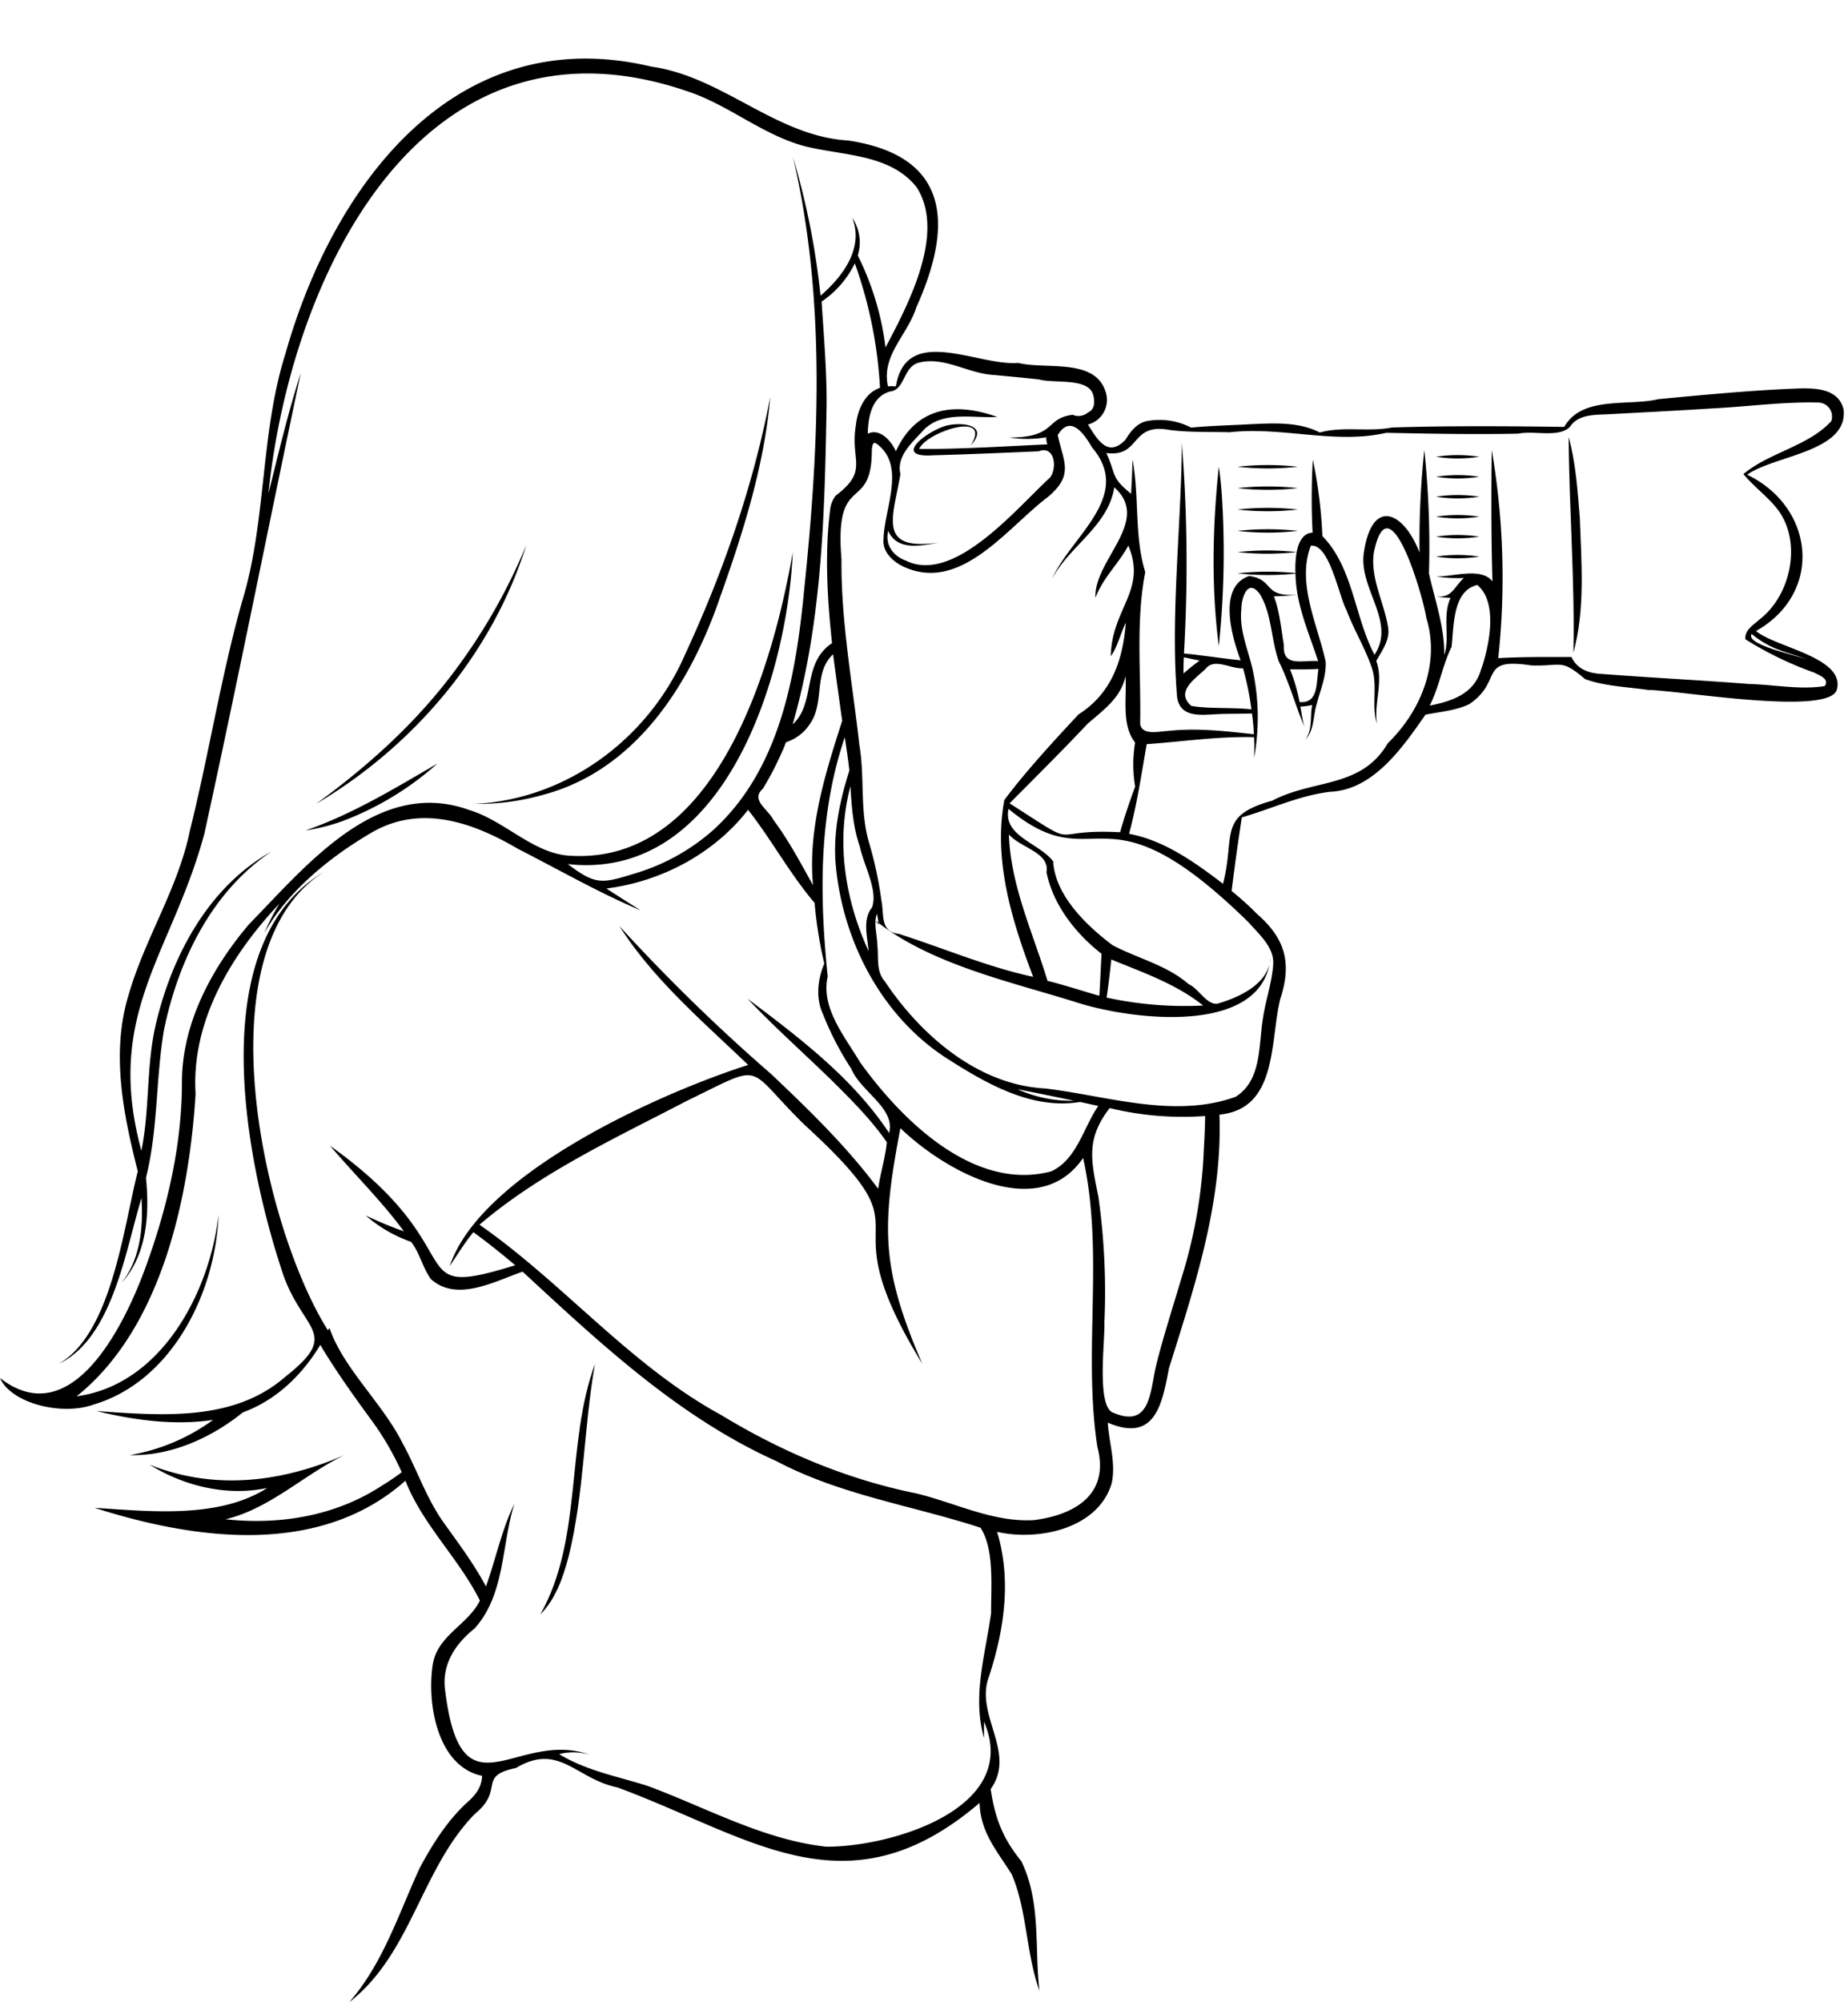 <?xml version="1.0" encoding="UTF-8"?>
<!DOCTYPE svg PUBLIC '-//W3C//DTD SVG 1.0//EN'
          'http://www.w3.org/TR/2001/REC-SVG-20010904/DTD/svg10.dtd'>
<svg height="504.8" preserveAspectRatio="xMidYMid meet" version="1.0" viewBox="0.0 -14.8 466.2 504.8" width="466.2" xmlns="http://www.w3.org/2000/svg" xmlns:xlink="http://www.w3.org/1999/xlink" zoomAndPan="magnify"
><g id="change1_1"
  ><path d="M308.47,114.2c-.18-3.76-.41-7.54-1-11.31-1.57,15-1.93,30.26,0,45.23A226,226,0,0,0,308.47,114.2Z"
  /></g
  ><g id="change1_2"
  ><path d="M398.54,115.71c-.55-6.77-1-13.73-2.81-20.31.1,17.72,1.6,36.66,1.2,54.37C399.94,138.76,398.94,127,398.54,115.71Z"
  /></g
  ><g id="change1_3"
  ><path d="M465.1,88.54c-1.37-6-8.44-5.49-13.18-5.32-11.21.5-22.36,1.57-33.52,2.62-7.62,1.84-19.3-.94-23.77,7-14.5-.19-28.95-.3-43.46.15-6,1.19-12.2-.38-18.22,1.26-5.32-2.72-11.51-2.35-17.28-2.1-4.83.28-10.39.4-15.19.87a17.3,17.3,0,0,0-11-1.67c-2.56.43-4.28,2.6-5.52,4.69-4.44,4.67-7.07.1-9.5-3.79A6.42,6.42,0,0,0,278.92,84c-2.71-8.62-15.05-5.55-22.07-7.29-10.19.85-28.26-9.91-30.84,5.92a10.91,10.91,0,0,0-2,0c-1.74-7.87,4.91-12.84,7.18-20,9.21-20.44,8.75-38.09-17.2-42C195.69,19.55,182.37,4.53,164.32,2,114.89-9.77,84,31.79,72,74.42c-6.35,20-4.77,42.32-10.89,62.32-5.32,18.77-8.48,39-13.18,57.8-3,14.72-11.38,27.23-15.5,41.56-4.47,14.62-1.31,30.11,2.33,44.45-3.64,14.3-6.62,41-20,48.57,13.63-6.42,16.85-28.51,20.93-41.81.47,7.37-.28,15.52-5.11,21.44,6.53-7,7.16-17.52,6.24-26.57,3.08-12.21,2.45-24.92,4.54-37.26,3.58-17.38,12-34.9,27.11-45-16.18,9.05-25.5,27-29.39,44.57-2.17,10.17-1.33,20.66-3.41,30.87-9.41-34.57,7.57-49.39,15.86-79.84C60,156.9,67.71,117.92,75.88,79.27c-3.24,10-5.61,20.22-8.17,30.38,5.78-55.75,39.22-124.4,106-101.33C183.84,11.73,192.27,19.1,202.75,22c9.67,2.5,21.78,1.89,28.51,10.44,7.38,11.54-2.14,29.56-7.87,40.37a71,71,0,0,0-7-23.19A11.08,11.08,0,0,0,215,40.13c3,7.66-2.44,14.85-8,19.63a192,192,0,0,0-6.94-34.91c8.36,35.82,6.56,73.05,2.78,109.36-2.07,21.44-6.12,44.86-22.71,60.1a52.15,52.15,0,0,1-20,11.14c-8.3,2.54-9.77,3-16.9-2.37,39.42,4.39,55.35-47.21,56.76-78.61C195,153.23,180.72,202.71,144.43,201c-9.55-.15-16.82-8.74-25.93-11.51-23.18-8.49-41.21,14-55.6,28.67-9.43,11.07-17,25-17,39.93,0,16.07-3.82,32.13-9.36,47.16C31.19,319.74,17.94,346.6,0,332.67c2.85,6.41,15.58,9.59,23.64,6.68,19.88-5.92,30.78-28.39,31.5-47.93-2.18,19.62-14.47,43-35.8,45.85,21.41-17.13,28.4-50.09,30-76.29-1.12-18.25,8.95-35,21.14-47.91a55.92,55.92,0,0,0-3.8,7.43c5.95-10.75,17.1-19.65,27.57-25.65,12.33-6.83,25.24-2.17,36.46,4.41,10.26,5.22,20.28,11,30.91,15.49q-4.35-2.73-8.63-5.51c13.85-1.78,27.11-8.75,35.73-19.85,5.93,7.55,10.5,16.1,16.78,23.47a105.64,105.64,0,0,0,2.45,15.31c-1.69,4-2.22,8.68-.33,12.75a75.42,75.42,0,0,0,7.15,13.79c2.34,5.73,11.2,9.91,9.52,16.16-9.13-13.8-22.59-24-35.69-33.83,6.43,6.82,14.07,13.63,20.8,20.17,5.11,5.05,10.22,10.1,14.32,16-.34,3.8-1.64,7.83-2.18,11.75-7.85-10.6-17.47-19.91-27-28.94a462.8,462.8,0,0,1-38.27-37.3c8.62,13.53,21,24,32.47,35-22.53,7.21-67.5,27.37-75.27,50.71,1.94-2.91,3.78-5.9,5.95-8.54,3.63,2.64,7.12,5.44,10.55,8.34-29.63,9.18-9.3-3.43-46.7-30.13,6.18,7.28,13,13.93,18.62,21.58a98.31,98.31,0,0,1-9.63-4,35.05,35.05,0,0,0,11.46,6.66c2.23,2.89,2.88,6.5,5,9.4,6.58,5.89,16.19.48,23.12-1.89C151.49,324,171.26,342.58,196,353.69c16.12,8.5,34.11,11.11,51.35,16.72,3.53,5.42,2.65,14.73,2.68,21.5-1.44,10.56-4.81,20.89-1.79,31.55,0-1.38,0-2.77,0-4.14,9.46,21.87-23.54,31.63-39.83,31.52-15.87-1.75-30.25-9.87-45.08-15.34-7.53-2.4-15.35-3.78-22.27-8a14.41,14.41,0,0,1,7.76.17c-18.56-6.67-32.45,16.92-36.53-16.28-.89-6.53,2.59-11.69,7.39-15.53,7.79-8.57,6.79-21,10.08-31.49-3.22,6.6-4.69,14-7.17,20.85-3-5.64-6.84-10.75-10.5-15.87-4.53-6.25-6.91-13.71-10.63-20.44-5.06-10-14.9-18.74-18.33-28.85-.14.18-.28.37-.43.55-16.38-26.07-32.09-96-.89-115.62-30.5,18-20.1,71.76-10.93,99.89,4.91,16.23,15.75,15.95,1,27.55C58.8,343.79,40.53,342.09,24.33,341c9.55,2.29,19.62,3.7,29.42,2.23a49.91,49.91,0,0,1-21,8.87c10.33.27,20.54-4.33,28.53-10.78,8.32-3,15-9.47,19.52-17,3.72,6.24,8,12.25,12.26,18.1a72.58,72.58,0,0,1,8.29,14,60.5,60.5,0,0,1-5,3.38c-11.71,7.66-25.64,9.95-39.43,8.49,11.35-2.77,19.73-11.27,30.05-16.23C71,359,54.19,361.05,37.76,354.53c8.71,5.41,19.46,8,29.63,5.87-12.25,7.84-29.74,5.86-43.52,5,25.43,8.12,56.78,12.4,78.4-6.84,4.38,11.15,13.52,19.62,18.8,30.23-3,6.05-10.55,8.72-11.85,15.85-1.63,9.75,1,26,12.4,28.33-.14,3.15-1.8,5-4.17,7.08-4.83,4.58-8.4,10.28-11.53,16.08-5.4,11.69-9.2,24-17.81,33.92,15.71-12.17,18.11-33.68,31.73-47.52,7.53-6.14.47-9.49,10.32-11.53,10.93-6.51,15.11,2.76,25.58,4.89,33.67,12.41,57.89,32.51,91.38,3.92.23,7.53,4.41,12.05,8.11,18,3.89,9,3.6,20,7,29.37-1.29-10.95.45-22.32-4.57-32.67-4.68-5.78-6.63-10.76-7.74-18.2,6.67-9.3-4.2-18.73-.38-28.5,3.82-11.79,5.65-24.25,2-36.35,10.38,2.36,25.52-.74,28.92-12.29,1.08-5.1-.68-10.17-1-15.25,11.9,5.07,13.67-4.45,15.44-13.72,6.53-20.81,13.54-41.79,12.73-63.95,14.74-1.4,12.72-18.46,15.33-29.11,3-9.09,1.29-15.28-5.85-21.49-2-2.05-4.2-4-6.41-5.8q1.15-9.28,2.58-18.54c7.47-2.17,14.46-5.51,22.25-6.46,10.9-.46,18.19-11,24.08-19.44,3.52-.72,7.54-1,11-2.63,8.81-5.91,2.05-11.86,15.71-9.79,7.86.25,7.38-1.78,13.55,3.44,4.83,1.8,10.86,2,15.91,2.74,7.56.06,45.88,6.71,47.62-.12,2.12-8.11-15.59-10.63-20.4-14.74,17-9.59,14.84-31.17-2.23-39.41C447.46,100.05,466.19,99.18,465.1,88.54ZM275.47,98c10.57,12.31-5.37,22.45-10,33.08,4.29-8.21,14.1-13.19,15.63-23,9.52,8.47-5.21,18.32-4.75,27.86,1.86-5,5.8-8.54,8.29-13.16,4.78,11.31-4.25,15.87-4.41,27.9,1.79-2.53,2.42-5.78,3.79-8.45-.78,9.6-3.65,17.83-11.93,23.1-6.27,6.73-13.22,14.24-18.72,21.58-2.83,15.05,1.86,30.39,7.27,44.6C249,229,238,224.25,226.72,220.67c-4.75-.52-3.64-4.82-4.37-8.47a98.25,98.25,0,0,0-3.06-14.37c-2.44-7.94-1.09-16.65-2.5-24.82-1.74-15.55-4.65-31.13-4.51-46.82-1.85-22.5,7.74-11.18,7.66-27.73.17-.85.17-2.08,1.26-1.33,7.44,5.53,1.85,16.36,1.69,24-.33,3.22,2.37,5.69,5,6.93,14.44,6.77,26.18-9.8,36.43-17.52,6.73-5.61,3.95-8.88,2.52-15.62C270,89.62,273.49,94.53,275.47,98Zm10.9,74.39a33.71,33.71,0,0,0,0,11.16c-1.4,3.78-2.71,7.6-3.8,11.5-19.54-1-8.77,4.95-27.88-7.29,6.57-6.6,13.31-13.3,19.69-20.07,4-3.48,8.42-6.55,9.55-12C284.31,161.35,282.84,168,286.37,172.43ZM264,205.13c1.66,8.25,7.37,15.48,13.89,20.57-.21,3.53-.32,7.06-.56,10.59-4.34-1.24-8.7-2.69-13.07-3.77-3.7-12.2-9.31-24-9.74-36.92C257.53,199.06,264.88,200.12,264,205.13Zm16.34,22c8.11,3.34,16.26,6.11,23.18,11.61a92.74,92.74,0,0,1-24.36-2C279.66,233.56,280,230.35,280.35,227.14ZM220,214c-2.49,3.07-1.15,7.39-.89,11-5.94-12.95-8.27-27.59-4.57-41.53.31,5.12.66,10.28,2.38,15.22C217.91,203.39,221.53,209.68,220,214ZM224.6,83.9c3.78-.4,3.2-6.39,7.35-7.29,6.38-1.55,12.28,2.82,18.91,3.15,3.83.36,7.52.71,11.3,1.12,3.71,1.08,12.45-.55,13.62,3.91.51,1.87.3,3.77-1.29,4.39a3.7,3.7,0,0,1-3.89.61c-7.05.87-4,5.71-16,5.74a29.51,29.51,0,0,0,9.33-.06,6,6,0,0,0,.28,1.78c-10.56.47-21.76,1.22-32.33,1.16,1.82-4.33,18.61-9.77,13-.91,4.58-4.94-1.57-5.89-5.57-5.1-4.63.86-14.91,8.34-3.86,7.6,8.91-.23,17.69-.63,26.57-1,3.95-1.57,4.79,4,2.9,6.59-8.37,7.64-24.12,26.94-36.33,21-3.28-1.18-5.37-4-4.52-7.53,2.31,5.22,8.45,3.7,12.91,2.92-15.85,2.34-11.67-6.31-9.83-17.22-1.09-4.67,3.14-8.08,6-11.29,4.85-4.7,12.19-2.79,18.42-3.14C240.88,86.52,231.15,87.78,226,99c-1-2.4-4-6-7.09-4.43C219,90.36,219.9,85.17,224.6,83.9ZM200,167.73c7.48-26,8.05-53.58,8.53-80.49.05-8.64-.72-17.5-1.26-26a24.56,24.56,0,0,0,8.38-9.64A110.58,110.58,0,0,1,222,83c-3.95,1.31-5.7,5.76-6.1,9.51-1.46,9,3.38,11.27-5.08,17.67a7.08,7.08,0,0,0-1.33,3c-1.49,11.35-.8,22.89.41,34.19-7.71,5.12-4,15-9.88,20.43Zm-4.9,24.2c-1.38-2.76-5.81-5-2.68-7.82a71.42,71.42,0,0,0,3.83-7.08c.69-1.53,1.49-3.07,2-4.66a11.42,11.42,0,0,0,6.15-4.75c3.71-5.46.74-12.72,5.76-17.44.56,4.23,1.69,12.42,2.3,16.76-4.29,13.38-8.67,27.22-7.36,41.46C202,202.85,199,197.16,195.11,191.93Zm21.94,61.22c-3.83-6.45-10.05-13.83-8.23-21.71-2.06-20.2-2.36-40.63,4.3-60.33.32,2,1,6.53,1.15,8.4-2.31,7.35-4,15-3.5,22.84,1.51,19.49,11.29,38.79,27.9,49.59,10,6.39,21.52,13.14,33.8,11.12l4.61,1c-3.78,5.49-5.37,13.46-11.86,16.49C245.79,285.72,227.58,267.77,217.05,253.15Zm39.63,6.7c4.77.92,9.52,1.9,14.27,2.9A33,33,0,0,1,256.68,259.85ZM276.83,350c3.15,11.8-5.34,17.1-15.92,18.49-10.3.64-19.83-4.33-29.75-6.73-17.47-3.52-34-10.51-49.2-19.75-23-12.52-39.7-33.16-61-48,15.48-13.2,34.41-21.89,52.37-31.26,20-9.68,14.31-9,29.46,5.91,34.11,31.19,4.28,18.59,29.88,60.42-10.35-24-10.35-34.22-5.52-59.42,11,10.66,34.72,24.09,46.09,7.52C278.6,301.26,273.16,325.86,276.83,350Zm26.87-75.13a125,125,0,0,1-5.7,32.77c-1.9,6.41-4.73,15.26-6.3,21.69s-1.34,16.09-10.7,12.14c-4.5-1.14-2.2-18.22-2.39-22.84a171.81,171.81,0,0,0-1.5-31.57c-1.8-9.07-3.3-14.52,2.83-22.46a78.05,78.05,0,0,0,24.08,2C304,269.39,303.85,272.15,303.7,274.89Zm11.22-57.18c2.65,3.08,6.56,6.31,6.27,10.67-.29,4.56-1.9,9-2.58,13.57-1.14,6.84-.25,15.64-6.9,19.83-15.53,5.58-32.33-.24-48.09-2.11-16.86-.88-31.31-13.37-40.4-27-2.31-2.61-1.49-6.07-1.91-9.23,0-2.4-1-5.56-.08-7.8.17.89.33,1.77.48,2.66a4.18,4.18,0,0,1-.83-.94c14,11.11,33.93,15.34,50.94,20.68,13.57,4.33,47.07,8.6,48.7-11.58-.2,6.77-7.84,10.24-13.47,11.86-2.74.2-4.61-3.78-7.19-4.95-5.5-4.79-12.92-6.51-19.17-9.81-6.57-4.91-14.53-12.57-15-21.16-3.66-4.71-12.67-6.32-11.27-13.22C277.05,207.85,277.46,181,314.92,217.71Zm35.23-45.15c-6.74,11.54-18.63,9-29.2,14.55-13.93,3.84-9.24,8.73-12.42,20.95-7.12-5.4-14.74-10.92-23.7-12.6,2-7.41,3.14-15.08,4.45-22.6,9-.63,18-2,27.08-1.76.08,1.75.09,3.52,0,5.28A56.94,56.94,0,0,0,316,154c-1.13-5-3.4-9.91-2.84-15.17,0-2.82,1.55-7.9,4.6-3.93,3.12,5,2.84,11.46,4.86,17.1,2.73,5.45,4.25,11.45,6.68,17-.73-1.55-.88-4-1.27-5.63a17.26,17.26,0,0,0,3-.41c-.59,2.89.16,6.23-1.75,8.76,2.37-2.44,1.93-6.12,2.94-9.14.87-3.47,2.4-6.83,2.21-10.52-2-9.35-7.39-19.78-3.74-29.26,4.72-.53,7,12.54,9,16.25,1.87,5,4.74,9.62,6.41,14.62,1.51,4.53-.2,9.45,1.27,14-.81-5.27,1.73-10.64-.18-15.82,1.43-2.56,3.5-5.29,3-8.41-1-6.3-4.49-12.34-3.63-18.77,3.78-18.9,12.42,10.7,13.26,16.33C363.36,152.49,358.49,164.42,350.15,172.56Zm-51.52-21.3c0-.11,0-.21,0-.31l4,.84c-1.39,1-2.75,2.1-4.06,3.25C298.55,153.79,298.58,152.53,298.63,151.26Zm5.5,2.6c2.29-2.84,6.26.07,9.45-.13a74.06,74.06,0,0,1,2.13,10.36c-4.68-.55-10.69-.09-15.18-.88C296.44,159.59,301.42,156.46,304.13,153.86Zm28.5,0c-.64,3.49.08,8.8-4.79,8.38a42.39,42.39,0,0,0-2.41-8.25C327.83,154,330.23,154,332.63,153.87Zm41,.16c-1.73,6.14-7.29,8-12.95,9.12,2.47-4.91,3.2-10.15,5.52-14.83.6-5.19.21-14.12,6.48-15.58C378,137.07,375.69,148.15,373.65,154Zm71.61-6.63c3.49,2.14,7.55,2.82,11.28,4.35-2.59-1.18-16.34-3.86-14.62-6.66A24.81,24.81,0,0,0,445.26,147.4Zm16.68-55.91c-5.79,6.26-15.51,7.79-22.11,13.28,2.62,3.15,6.09,5.65,8.59,8.84,6.22,8.09,3.52,21.49-4.35,27.68-1.51,1.39-4,2.74-3.73,5.14a88,88,0,0,0,17.25,8.36c1.36.68,4.08,1.65,2.75,3.43-6.14,1-12.75-.36-19-.52-11.66-.92-26.3-1.68-37.87-2.58-3.1-.25-5.72-1.42-7-4.22-6.15,0-12.32-.07-18.48.28a190.62,190.62,0,0,0-1.65-52.51c-.12,10.82-.14,22.32.19,33.17-2.82-3.69-10-1.15-14.22-1.25a35.15,35.15,0,0,0,7,.38c-2.59,2.37-2.94,5.08-7,4.65a24.81,24.81,0,0,0,3.64.37c-2.13,4.53-.09,10-1.58,14.4.07-7.13-2.35-13.77-3.86-20.56a236.61,236.61,0,0,0-1.17-31.16,219.39,219.39,0,0,0-1.21,25.88c-4.05-10.43-11.93-13.83-14-.22-1.62,9.13,8.23,17.57,2.64,26-5.08-9.64-5.38-22-13.15-29.93a117.19,117.19,0,0,0-2.41-19.3,169.49,169.49,0,0,0-.06,18.45c-2.54,0-3.66,2.81-4,4.89a68.19,68.19,0,0,0-14.91,0,68.63,68.63,0,0,0,14.89,0,25.63,25.63,0,0,0-.3,5.29,68.42,68.42,0,0,0-14.59.07,69.18,69.18,0,0,0,14.6.07c.1,7.73,3.36,14.87,5.71,22.06-4-.32-9,1.65-8.65-4.06-.65-3.84-1.07-8.63-2.51-12.28a55.48,55.48,0,0,0,6-.4c-9,.66-5.73-3.84-12.24-4.71-8,2.66-4.39,15.37-2.15,21.24-4.77-.48-9.53-1.25-14.3-1.72a389.75,389.75,0,0,0-.53-53c-.12,20.64-2.93,43.58-1.2,64,.82,5.71,6.89,4.35,11.09,4.27,1.6-.07,6.26-.05,7.8-.14q.35,2.61.48,5.25c-7.28-.81-14.4-1.65-21.81-.83-2.2.09-6.4,1.2-6.88-1.78.26-12.75-1.15-25.78,1.29-38.28-2.83-9.17-1.44-18.91-3.22-28.4-.05,2.88-.2,5.76-.36,8.64-5.23-4.23-3.66-4.67-6.25-10.27,8.84,1.13,5.85-7.72,16-5.81,4.78.63,10.28.45,15.1.57,13.39-1.48,26.56,3.12,39.54.14,11.06.24,22.19.44,33.26.22,4-.85,10.28,1.12,13.07-1.73,2-3.06,5.89-3,9.16-3.14,7.9-.42,19-1,26.79-1.5,8.77-.44,17.73-1.68,26.47-1.48A3.53,3.53,0,0,1,461.94,91.49Z"
  /></g
  ><g id="change1_4"
  ><path d="M312.2,102.89a67.77,67.77,0,0,0,15.2,0A67.77,67.77,0,0,0,312.2,102.89Z"
  /></g
  ><g id="change1_5"
  ><path d="M312.2,108.28a66.61,66.61,0,0,0,15.2,0A69,69,0,0,0,312.2,108.28Z"
  /></g
  ><g id="change1_6"
  ><path d="M312.2,113.68a67.77,67.77,0,0,0,15.2,0A69,69,0,0,0,312.2,113.68Z"
  /></g
  ><g id="change1_7"
  ><path d="M312.2,119.07a67.18,67.18,0,0,0,15.2,0A69,69,0,0,0,312.2,119.07Z"
  /></g
  ><g id="change1_8"
  ><path d="M362.28,100.37a34.83,34.83,0,0,0,10.88,0A35.44,35.44,0,0,0,362.28,100.37Z"
  /></g
  ><g id="change1_9"
  ><path d="M362.28,105.41a34.83,34.83,0,0,0,10.88,0A35.44,35.44,0,0,0,362.28,105.41Z"
  /></g
  ><g id="change1_10"
  ><path d="M362.28,110.44a34.53,34.53,0,0,0,10.88,0A35.44,35.44,0,0,0,362.28,110.44Z"
  /></g
  ><g id="change1_11"
  ><path d="M362.28,115.48a35.13,35.13,0,0,0,10.88,0A35.13,35.13,0,0,0,362.28,115.48Z"
  /></g
  ><g id="change1_12"
  ><path d="M362.28,120.52a35.44,35.44,0,0,0,10.88,0A34.83,34.83,0,0,0,362.28,120.52Z"
  /></g
  ><g id="change1_13"
  ><path d="M362.28,125.55a35.13,35.13,0,0,0,10.88,0A35.13,35.13,0,0,0,362.28,125.55Z"
  /></g
  ><g id="change1_14"
  ><path d="M136.93,185.63c23.64-6.19,37.37-28.26,44.8-50.06,5.79-16.27,11.08-33,12.59-50.31-4.28,22.49-12,44.49-21.61,65.22-9.23,21-29.77,36.29-52.95,37.42A60,60,0,0,0,136.93,185.63Z"
  /></g
  ><g id="change1_15"
  ><path d="M111,159.11c-9,11-19.76,20.4-31.24,28.78,24.6-14.56,44.4-37.78,53-65.22A145.69,145.69,0,0,1,111,159.11Z"
  /></g
  ><g id="change1_16"
  ><path d="M86.23,192.31a76.45,76.45,0,0,0,24.12-14.58C99.56,184,88.93,190.48,77.08,194.6A50,50,0,0,0,86.23,192.31Z"
  /></g
  ><g id="change1_17"
  ><path d="M143.46,377.63c3.93-15.94,3.79-32.4,6.63-48.51-7.44,20.33-3,44.09-13.79,63.17C140.21,388.38,142.07,382.87,143.46,377.63Z"
  /></g
></svg
>
